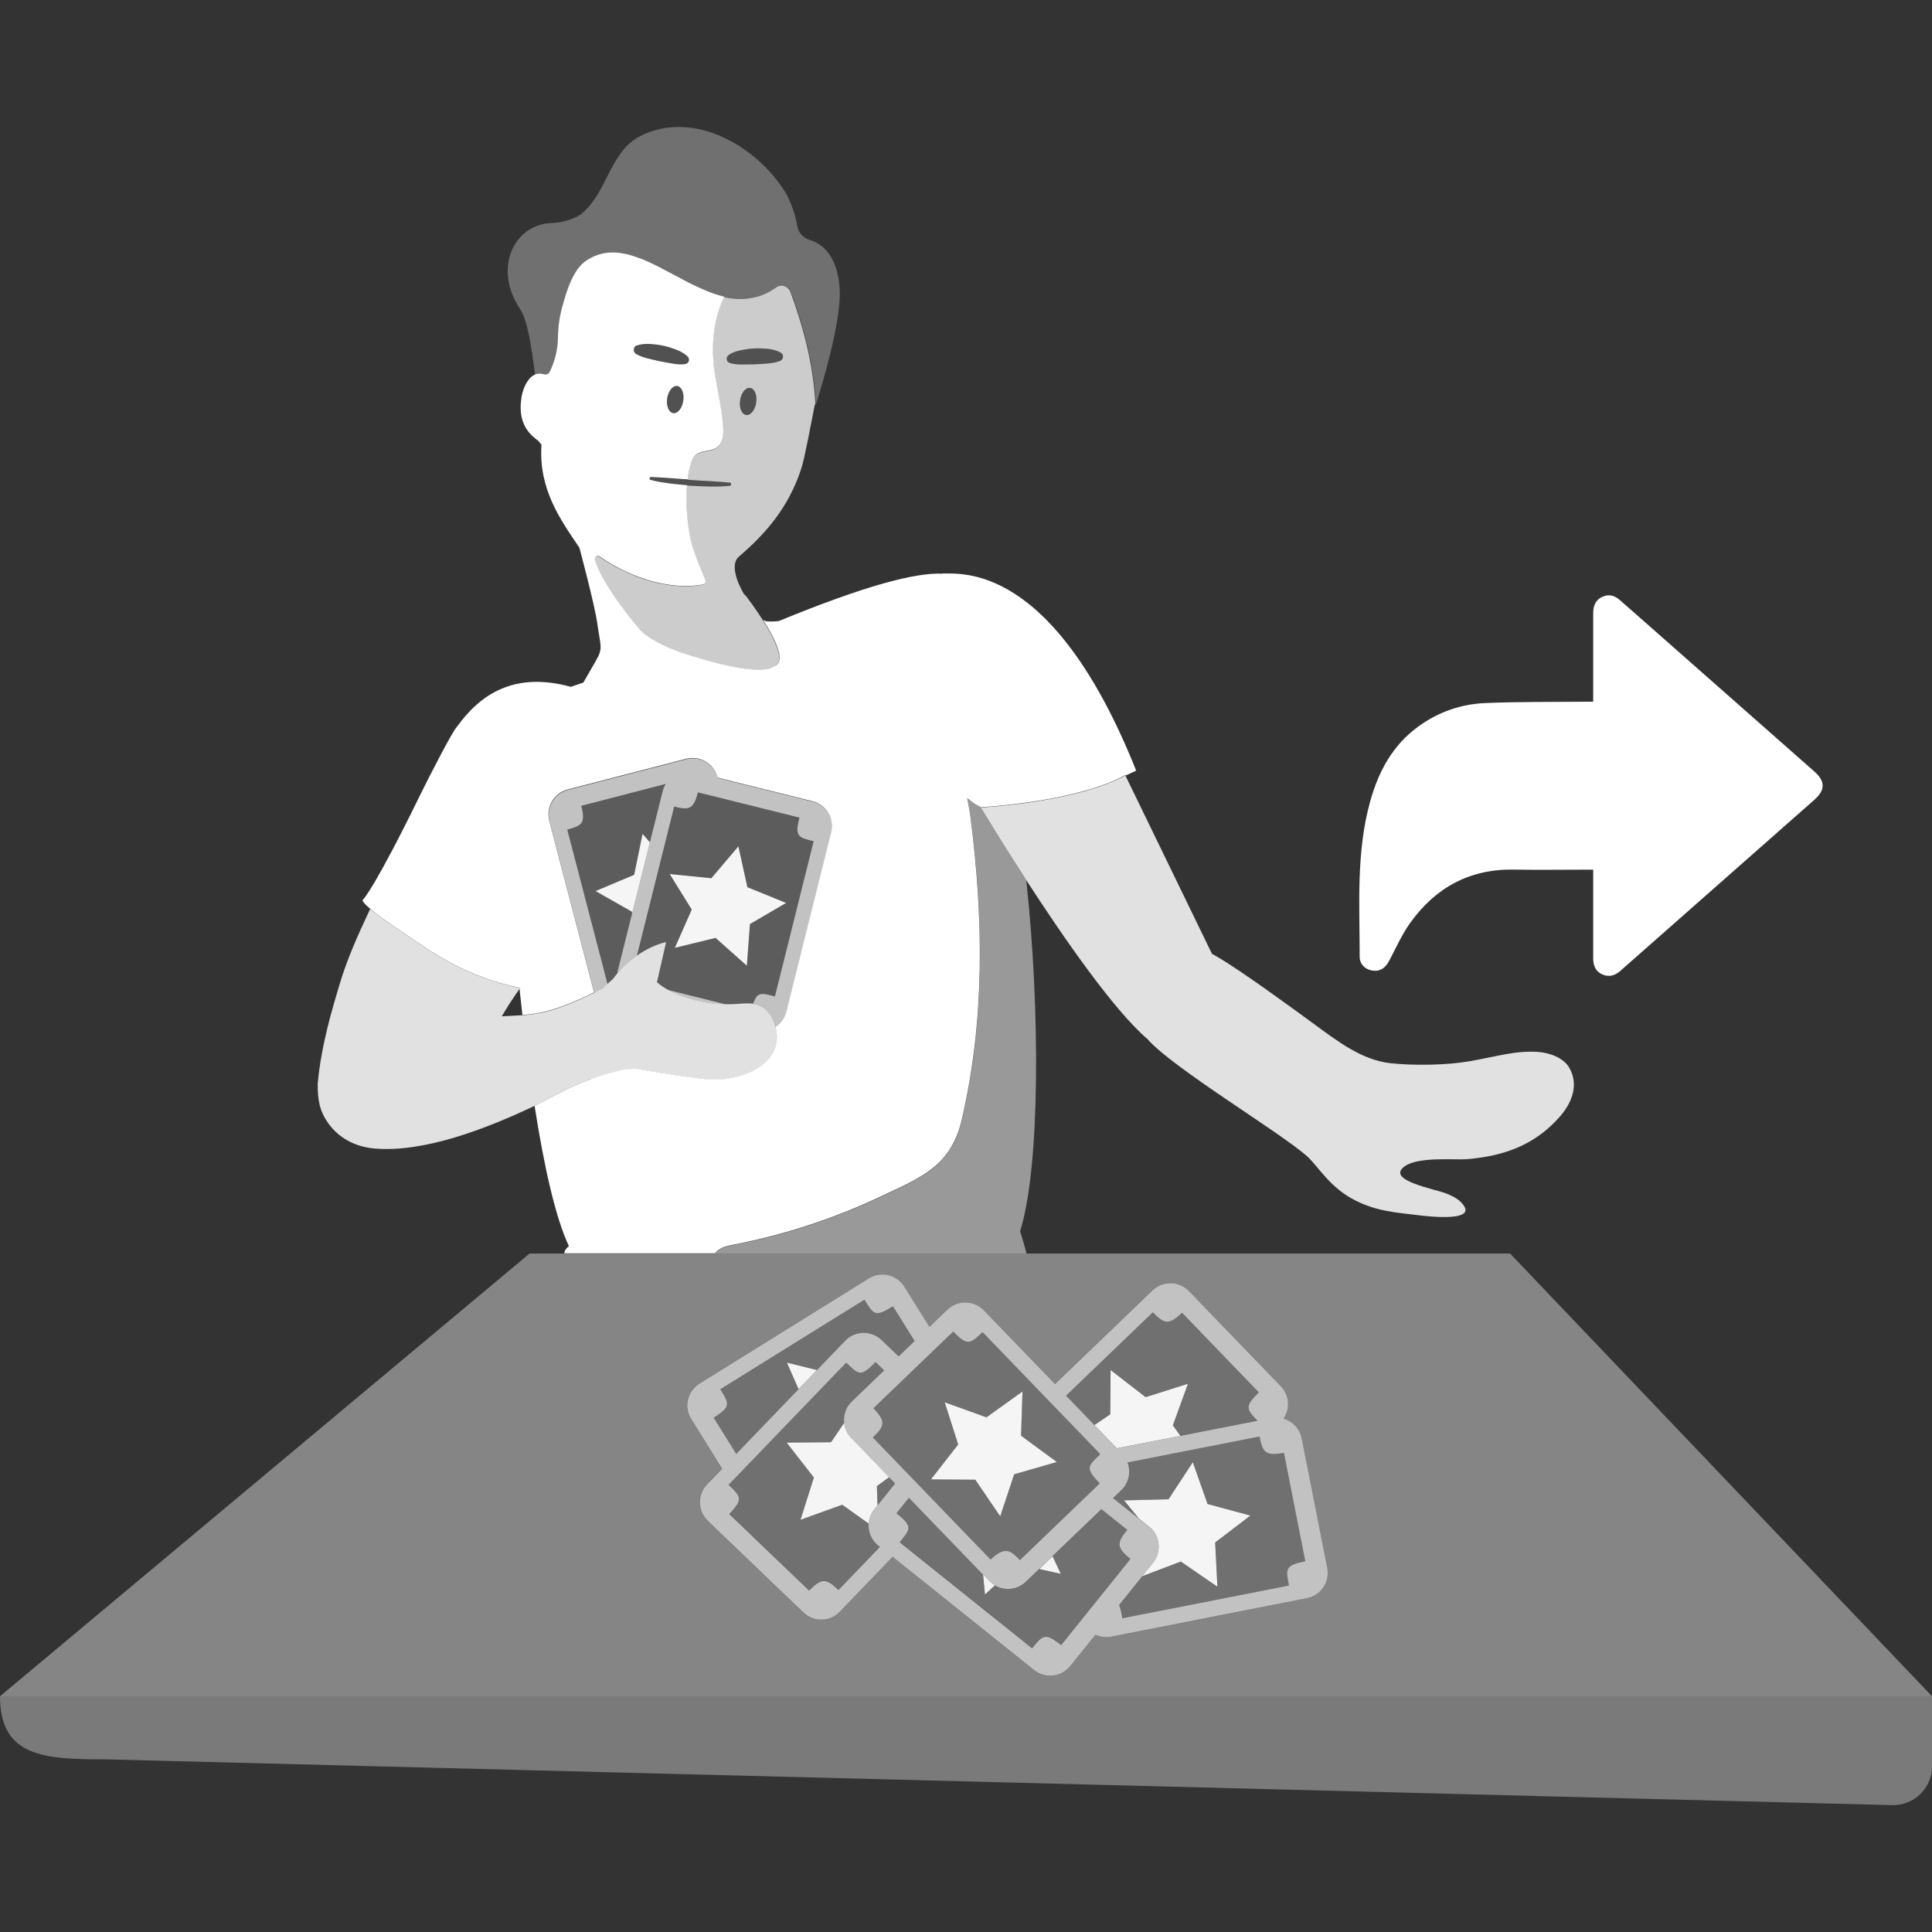 <svg viewBox="0 0 300 300" xmlns="http://www.w3.org/2000/svg"><rect x="0" y="0" width="300" height="300" fill="#333333" stroke="none"/><g fill="#fff"><path d="m 152.33 125.4 c -.74 -.34 -1.41 -.8 -2.12 -1.45 .22 1.14 .42 2.23 .54 3.2 1.99 15.68 2.21 31.15 -1.36 46.66 -1.69 7.36 -6.33 9.05 -12.71 12.06 -7.23 3.41 -14.88 5.92 -22.73 7.43 -1.02 .2 -2.14 .43 -2.79 1.24 -.03 .04 -.04 .07 -.07 .11 h 48.31 c -.28 -1.07 -.6 -2.21 -1 -3.47 3.15 -9.93 3.11 -34.67 .96 -54.51 -4.09 -6.31 -7.05 -11.27 -7.05 -11.27 h .01 z" opacity=".5"/><path d="m 300 263.39 l -65.51 -68.74 h -152.26 l -82.23 68.74 z m -97.09 -15.22 l -30.4 5.97 c -.86 .17 -1.7 .04 -2.44 -.3 l -3.91 4.86 c -1.38 1.72 -3.9 2 -5.63 .62 l -21.96 -17.58 -8.19 8.52 c -1.53 1.59 -4.07 1.64 -5.66 .12 l -14.84 -14.22 c -1.6 -1.53 -1.65 -4.06 -.12 -5.65 l 2.35 -2.44 -4.81 -7.72 c -1.17 -1.87 -.59 -4.34 1.28 -5.5 l 26.3 -16.34 c 1.88 -1.17 4.35 -.59 5.51 1.28 l 3.9 6.25 2.79 -2.68 c 1.59 -1.53 4.13 -1.48 5.66 .11 l 11.05 11.45 15.14 -14.55 c 1.59 -1.53 4.13 -1.48 5.66 .11 l 14.27 14.79 c 1.34 1.39 1.47 3.49 .42 5.02 1.38 .41 2.5 1.53 2.8 3.04 l 3.97 20.15 c .43 2.16 -.99 4.26 -3.15 4.69 z" opacity=".4"/><path d="m 293.95 263.39 h -293.95 c 0 9.43 6.87 9.8 16.32 9.8 l 277.48 7.11 c 3.4 .09 6.21 -2.64 6.21 -6.04 v -10.87 h -6.05 z" opacity=".35"/><path d="m 85.07 58.13 c .19 -.1 .29 -.3 .38 -.49 .79 -1.63 1.2 -3.44 1.21 -5.25 s .29 -3.42 .8 -5.19 c .63 -2.17 1.58 -5.31 3.58 -6.67 .25 -.17 .5 -.31 .75 -.44 .07 -.04 .14 -.07 .22 -.11 .19 -.09 .38 -.17 .57 -.25 .07 -.03 .14 -.06 .21 -.08 .25 -.09 .5 -.16 .76 -.22 .03 -.01 .07 -.01 .1 -.02 .22 -.05 .45 -.08 .67 -.11 .08 -.01 .15 -.02 .23 -.02 .2 -.02 .4 -.02 .61 -.02 h .19 c .26 .01 .52 .02 .78 .05 .05 .01 .1 .02 .16 .02 .22 .03 .43 .06 .65 .11 .08 .02 .15 .03 .23 .05 .22 .05 .44 .1 .67 .16 .05 .01 .09 .02 .14 .04 .27 .08 .54 .16 .82 .26 .06 .02 .11 .04 .17 .06 .22 .08 .45 .16 .67 .25 .07 .03 .14 .06 .21 .08 .26 .11 .52 .22 .79 .34 l .03 .01 c .29 .13 .58 .27 .87 .41 .05 .02 .09 .05 .14 .07 .25 .13 .51 .25 .76 .38 l .11 .06 c 1.32 .68 2.66 1.43 4.02 2.12 .13 .07 .27 .14 .4 .21 l .42 .21 c .15 .08 .31 .15 .46 .22 .13 .06 .25 .12 .38 .18 .26 .12 .52 .24 .77 .35 .1 .05 .2 .09 .3 .13 .18 .08 .36 .15 .55 .23 .12 .05 .23 .09 .35 .14 l .57 .21 c .1 .03 .19 .07 .29 .1 .27 .09 .54 .17 .81 .25 .1 .03 .2 .05 .29 .08 .22 .06 .43 .11 .65 .15 .05 .01 .11 .02 .16 .03 .27 .05 .54 .09 .81 .13 .06 .01 .11 .02 .17 .02 .27 .03 .54 .05 .81 .06 .06 0 .11 0 .17 .01 .27 .01 .54 0 .81 -.02 .05 0 .11 -.01 .16 -.01 .27 -.02 .55 -.06 .82 -.1 .05 -.01 .1 -.02 .15 -.03 .28 -.05 .56 -.12 .84 -.2 .04 -.01 .09 -.03 .13 -.04 .28 -.09 .57 -.19 .86 -.31 .03 -.01 .07 -.03 .1 -.04 .3 -.13 .59 -.27 .89 -.43 .02 -.01 .04 -.02 .06 -.04 .31 -.17 .62 -.37 .93 -.58 .77 -.54 1.85 -.13 2.16 .76 .97 2.76 3.45 9.41 3.85 17.31 0 0 -.02 .12 -.06 .3 l -.01 .03 -.01 .05 c .88 -2.77 4.02 -13.01 3.78 -18.04 -.26 -5.52 -2.88 -7.26 -4.68 -7.81 -.99 -.3 -1.74 -1.12 -1.91 -2.14 -.3 -1.78 -.89 -3.47 -1.72 -5.02 -4.5 -7.49 -14.58 -13.19 -22.83 -8.87 -4.66 2.52 -5 8.98 -9.19 12.16 -1.33 .78 -2.87 1.22 -4.47 1.27 -5.78 .21 -9.06 7.04 -4.85 13.32 1.18 1.76 1.78 5.8 2.35 10.31 .32 -.15 .67 -.22 1.06 -.16 .34 .05 .7 .2 1 .04 z" opacity=".3"/><path d="m 146.35 89.08 c -4.22 -.19 -12.08 1.87 -25.4 7.35 -.65 .08 -1.3 .1 -1.91 .05 -.12 -.03 -.3 -.09 -.53 -.21 .1 .16 .15 .27 .15 .29 0 0 4.27 6.29 1.36 6.96 -.12 .03 -1.69 1.98 -14.6 -2.3 -.06 -.02 -.1 -.07 -.16 -.09 -3.96 -1.39 -5.73 -3.16 -5.75 -3.18 -5.01 -5.87 -6.77 -9.63 -7.14 -11.03 -.03 -.1 -.01 -.19 .02 -.27 .1 -.27 .44 -.42 .72 -.23 2.23 1.51 4.32 2.53 6.23 3.22 4.89 1.79 8.52 1.37 9.85 1.11 .07 -.02 .14 -.05 .19 -.09 .17 -.13 .23 -.35 .15 -.56 l -.01 -.03 c -.05 -.13 -.12 -.27 -.18 -.44 l -.03 -.08 c -.06 -.15 -.13 -.31 -.2 -.48 l -.05 -.12 c -.08 -.19 -.16 -.4 -.25 -.61 l -.05 -.13 c -.06 -.14 -.11 -.28 -.17 -.42 l -.06 -.16 -.05 -.12 c -.09 -.22 -.17 -.45 -.26 -.67 -.02 -.05 -.04 -.1 -.06 -.15 -.08 -.2 -.15 -.41 -.22 -.6 l -.03 -.09 c -.08 -.22 -.15 -.42 -.21 -.62 -.02 -.05 -.03 -.09 -.05 -.14 -.07 -.2 -.13 -.4 -.18 -.58 -.69 -2.49 -1.04 -6.19 -.79 -9.32 -.87 -.07 -1.74 -.16 -2.61 -.26 -1.02 -.14 -2.05 -.28 -3.05 -.56 -.12 -.03 -.19 -.16 -.16 -.28 .03 -.1 .12 -.17 .23 -.17 h .01 c 1.02 .03 2.05 .12 3.07 .18 .87 .08 1.74 .13 2.61 .18 .1 -.8 .24 -1.54 .43 -2.2 .18 -.61 .41 -1.24 .91 -1.64 .88 -.71 2.25 -.45 3.18 -1.1 .95 -.66 1.08 -2 1 -3.15 -.18 -2.64 -.79 -5.23 -1.22 -7.84 -.89 -5.42 -.03 -9.41 1.41 -12.42 -.12 -.03 -.24 -.06 -.35 -.09 -.1 -.03 -.2 -.05 -.29 -.08 -.27 -.08 -.54 -.16 -.81 -.25 -.1 -.03 -.19 -.07 -.29 -.1 -.19 -.07 -.38 -.13 -.57 -.21 -.12 -.04 -.23 -.09 -.35 -.14 -.18 -.07 -.36 -.15 -.55 -.23 -.1 -.04 -.2 -.09 -.3 -.13 -.26 -.11 -.52 -.23 -.77 -.35 -.13 -.06 -.25 -.12 -.38 -.18 -.15 -.07 -.31 -.15 -.46 -.22 -.14 -.07 -.28 -.14 -.42 -.21 -.13 -.07 -.27 -.14 -.4 -.21 -1.35 -.7 -2.69 -1.44 -4.02 -2.12 l -.11 -.06 c -.26 -.13 -.51 -.26 -.76 -.38 -.05 -.02 -.09 -.05 -.14 -.07 -.29 -.14 -.58 -.28 -.87 -.41 l -.03 -.01 c -.26 -.12 -.52 -.23 -.79 -.34 -.07 -.03 -.14 -.06 -.21 -.08 -.22 -.09 -.45 -.17 -.67 -.25 -.06 -.02 -.11 -.04 -.17 -.06 -.27 -.09 -.54 -.18 -.82 -.26 -.05 -.01 -.09 -.02 -.14 -.04 -.22 -.06 -.45 -.12 -.67 -.16 -.08 -.02 -.15 -.03 -.23 -.05 -.22 -.04 -.43 -.08 -.65 -.11 -.05 -.01 -.1 -.02 -.16 -.02 -.26 -.03 -.52 -.05 -.78 -.05 -.06 0 -.12 0 -.19 0 -.2 0 -.41 .01 -.61 .02 -.08 .01 -.15 .01 -.23 .02 -.23 .03 -.45 .06 -.67 .11 -.03 .01 -.07 .01 -.1 .02 -.25 .06 -.51 .13 -.76 .22 -.07 .02 -.14 .05 -.21 .08 -.19 .07 -.38 .16 -.57 .25 -.07 .04 -.14 .07 -.22 .11 -.25 .13 -.5 .27 -.75 .44 -2 1.35 -2.95 4.49 -3.58 6.67 -.51 1.77 -.78 3.37 -.8 5.19 -.01 1.81 -.43 3.62 -1.21 5.25 -.09 .19 -.2 .39 -.38 .49 -.3 .16 -.66 .01 -1 -.04 -.39 -.06 -.75 .01 -1.06 .16 -1.14 .55 -1.79 2.23 -1.98 3.32 -.46 2.68 .01 4.99 2.24 6.67 .39 .29 .65 .59 .83 .9 -.46 6.88 2.93 11.58 5.89 15.96 0 0 2.37 8.82 2.79 11.83 .49 3.54 .93 3.73 -.26 5.78 l -1.92 3.33 s -1.22 .42 -1.94 .66 c -8.85 -2.42 -14.09 1.21 -17.69 6.21 -.67 .63 -4.39 7.91 -5.61 10.39 -7.11 14.56 -8.9 16.39 -8.96 16.42 -.34 .2 .61 1.1 2.19 2.32 1.43 1.07 3.7 2.62 4.47 3.14 4.49 3.01 9.13 6.43 17.69 8.28 -.03 .04 -.06 .08 -.08 .12 h .02 c .14 1.36 .3 2.72 .45 4.07 .91 -.06 1.81 -.16 2.8 -.36 1.72 -.35 3.74 -1.01 6.7 -2.36 .51 -.23 1.06 -.49 1.63 -.77 l -6.95 -26.65 c -.56 -2.13 .73 -4.32 2.87 -4.87 l 18.36 -4.76 c 2.14 -.56 4.33 .73 4.88 2.86 l .02 .06 14.71 3.66 c 2.15 .53 3.45 2.7 2.92 4.84 l -6.96 27.88 c -.25 1.01 -.88 1.82 -1.68 2.36 1.57 6.08 -5.92 8.61 -10.85 8.07 -3.55 -.39 -7.08 -.98 -10.63 -1.58 l .01 -.02 c -.05 0 -.1 0 -.15 0 -.77 -.01 -1.56 .02 -2.32 .2 -.27 .06 -.52 .12 -.77 .19 -.83 .2 -1.62 .42 -2.36 .66 -.56 .18 -1.09 .36 -1.6 .54 -1.97 .72 -3.64 1.53 -5.17 2.32 -1.24 .64 -2.4 1.26 -3.57 1.83 1.45 9.28 3.21 17.28 5.33 21.8 -.48 .38 -.7 .75 -.71 1.11 h 23.44 c .03 -.04 .04 -.07 .07 -.11 .65 -.81 1.77 -1.04 2.79 -1.24 7.85 -1.52 15.51 -4.02 22.73 -7.43 6.39 -3.01 11.02 -4.7 12.71 -12.06 3.57 -15.5 3.34 -30.97 1.36 -46.66 -.12 -.97 -.32 -2.05 -.54 -3.2 .71 .65 1.38 1.11 2.12 1.45 11.19 -.8 17.44 -2.78 20.35 -4 .26 -.11 .51 -.22 .75 -.33 .91 -.42 1.32 -.69 1.32 -.69 l .04 .09 c 1.03 -.47 1.66 -.76 1.66 -.76 -13.02 -32.61 -27.35 -30.5 -30.1 -30.62 z m -40.23 -26.99 c -.13 1.17 -.8 2.1 -1.5 2.07 s -1.17 -.99 -1.04 -2.16 .8 -2.1 1.5 -2.07 1.17 .99 1.04 2.16 z m -7.64 -8.11 c .09 -.17 .25 -.29 .42 -.34 .7 -.23 1.39 -.26 2.08 -.23 .68 .06 1.37 .13 2.04 .28 .67 .14 1.32 .36 1.97 .6 .32 .12 .64 .26 .94 .44 s .59 .38 .86 .65 c .26 .27 .26 .7 -.01 .96 -.11 .1 -.24 .17 -.37 .19 h -.01 c -.36 .06 -.7 .06 -1.03 .04 s -.65 -.06 -.97 -.12 c -.63 -.12 -1.26 -.21 -1.88 -.34 s -1.24 -.29 -1.86 -.43 c -.62 -.16 -1.24 -.35 -1.86 -.69 l -.01 -.01 c -.36 -.2 -.49 -.65 -.29 -1 z"/><path d="m 116.39 60.23 c -.7 -.03 -1.37 .9 -1.5 2.07 s .34 2.13 1.04 2.16 1.37 -.9 1.5 -2.07 -.34 -2.13 -1.04 -2.16 z" opacity=".15"/><path d="m 121.17 54.73 c -.65 -.34 -1.33 -.48 -2.02 -.56 -.68 -.05 -1.37 -.09 -2.06 -.05 -.69 .03 -1.37 .14 -2.04 .27 -.34 .07 -.67 .16 -1 .28 -.33 .13 -.65 .28 -.95 .5 -.11 .08 -.2 .2 -.24 .34 -.12 .36 .08 .74 .44 .86 h .01 c .35 .11 .68 .17 1.01 .2 .33 .04 .65 .05 .97 .04 .64 -.01 1.28 0 1.91 -.03 .64 -.02 1.27 -.08 1.91 -.12 .64 -.06 1.28 -.14 1.95 -.38 h .01 c .17 -.06 .32 -.18 .41 -.36 .19 -.36 .05 -.81 -.32 -1 z" opacity=".15"/><path d="m 105.07 59.93 c -.7 -.03 -1.37 .9 -1.5 2.07 s .34 2.13 1.04 2.16 1.37 -.9 1.5 -2.07 -.34 -2.13 -1.04 -2.16 z" opacity=".15"/><path d="m 113.34 75.42 c .12 -.01 .21 -.1 .23 -.22 .02 -.14 -.08 -.26 -.22 -.28 -1.02 -.12 -2.05 -.17 -3.07 -.24 -1.02 -.05 -2.04 -.11 -3.06 -.19 -.15 -.01 -.3 -.02 -.45 -.03 -.87 -.05 -1.74 -.11 -2.61 -.19 -1.02 -.07 -2.04 -.16 -3.07 -.18 h -.01 c -.1 0 -.2 .06 -.23 .17 -.03 .12 .04 .25 .16 .28 1.01 .28 2.03 .42 3.05 .56 1.03 .12 2.05 .22 3.08 .3 2.06 .11 4.13 .21 6.19 .02 z" opacity=".15"/><path d="m 98.76 54.98 l .01 .01 c .62 .34 1.24 .53 1.86 .69 .62 .14 1.24 .3 1.86 .43 .62 .14 1.25 .22 1.88 .34 .32 .06 .64 .1 .97 .12 s .67 .02 1.03 -.04 h .01 c .14 -.02 .27 -.08 .37 -.19 .27 -.26 .28 -.7 .01 -.96 -.26 -.27 -.56 -.47 -.86 -.65 s -.62 -.32 -.94 -.44 c -.64 -.24 -1.3 -.46 -1.97 -.6 -.67 -.15 -1.36 -.22 -2.04 -.28 -.69 -.04 -1.38 0 -2.08 .23 -.17 .06 -.32 .17 -.42 .34 -.2 .36 -.07 .81 .29 1 z" opacity=".15"/><path d="m 173.42 121.07 c -.24 .11 -.49 .21 -.75 .33 -2.91 1.22 -9.16 3.2 -20.35 4 h -.01 s 2.96 4.95 7.05 11.27 c 5.68 8.77 13.56 20.18 18.79 24.65 3.9 4.5 20.74 14.57 24.84 18.25 1.66 1.48 3.55 4.95 7.65 6.93 3.31 1.6 5.99 1.76 9.63 2.2 1.47 .18 9.9 1.18 6.48 -2.13 -.56 -.54 -1.29 -.87 -2 -1.18 -1.63 -.72 -9.76 -2.07 -6.61 -4.3 2.15 -1.52 7.78 -.95 9.57 -1.09 7.15 -.56 11.32 -3.05 14.43 -6.53 1.87 -2.1 3.12 -4.97 1.51 -7.72 -.87 -1.48 -3.01 -2.29 -4.84 -2.41 -3.58 -.23 -6.29 .7 -10.68 1.46 -3.53 .61 -8.67 .68 -12.23 .29 -4.47 -.49 -8.31 -3.48 -11.94 -6.14 -3.63 -2.65 -11.15 -8.17 -15.03 -10.43 -.26 -.15 -.5 -.29 -.74 -.42 l -13.41 -27.62 -.04 -.09 s -.41 .27 -1.32 .69 z" opacity=".85"/><path d="m 126.59 62.79 l .02 -.11 c -.4 -7.89 -2.88 -14.54 -3.85 -17.31 -.31 -.88 -1.39 -1.3 -2.16 -.76 -.17 .12 -.33 .23 -.5 .33 -.05 .03 -.11 .06 -.16 .1 -.09 .05 -.18 .11 -.27 .16 -.02 .01 -.04 .02 -.06 .04 l -.01 .01 c -.06 .04 -.13 .07 -.19 .1 -.1 .05 -.2 .11 -.31 .16 -.07 .03 -.14 .06 -.2 .09 s -.12 .05 -.18 .08 c -.03 .02 -.07 .03 -.1 .04 l -.02 .01 c -.07 .03 -.14 .05 -.2 .08 -.1 .04 -.2 .08 -.3 .11 -.07 .02 -.14 .05 -.2 .07 -.04 .01 -.09 .03 -.13 .04 s -.09 .03 -.13 .04 l -.04 .01 c -.07 .02 -.13 .04 -.2 .05 -.1 .03 -.2 .05 -.3 .07 -.07 .02 -.13 .03 -.2 .04 -.03 .01 -.07 .01 -.1 .02 -.05 .01 -.1 .02 -.15 .03 -.02 0 -.04 .01 -.06 .01 -.06 .01 -.13 .02 -.19 .03 -.11 .02 -.21 .03 -.31 .04 -.06 .01 -.12 .01 -.18 .02 -.03 0 -.05 0 -.08 .01 -.05 0 -.11 .01 -.16 .01 -.03 0 -.06 0 -.08 .01 -.06 0 -.11 .01 -.17 .01 -.11 0 -.22 .01 -.34 .01 -.05 0 -.11 0 -.16 0 -.02 0 -.04 0 -.06 0 -.06 0 -.11 0 -.17 -.01 -.04 0 -.08 0 -.12 0 -.05 0 -.1 0 -.14 -.01 -.12 -.01 -.25 -.02 -.37 -.03 -.04 0 -.08 -.01 -.12 -.01 l -.05 -.01 c -.06 -.01 -.11 -.01 -.17 -.02 s -.12 -.01 -.18 -.02 c -.03 -.01 -.07 -.01 -.1 -.01 -.14 -.02 -.29 -.05 -.44 -.07 l -.06 -.01 -.03 -.01 c -.05 -.01 -.11 -.02 -.16 -.03 -.1 -.02 -.2 -.04 -.3 -.06 -1.44 3 -2.3 7 -1.41 12.42 .43 2.61 1.04 5.2 1.22 7.84 .08 1.15 -.05 2.49 -1 3.15 -.93 .65 -2.3 .39 -3.18 1.1 -.49 .4 -.73 1.03 -.91 1.64 -.19 .66 -.33 1.4 -.43 2.2 .15 .01 .3 .02 .45 .03 1.02 .08 2.04 .14 3.06 .19 1.02 .07 2.04 .12 3.07 .23 .14 .02 .24 .14 .22 .28 -.01 .12 -.11 .21 -.23 .22 -2.06 .2 -4.13 .09 -6.19 -.02 -.16 -.01 -.32 -.03 -.48 -.04 -.25 3.13 .1 6.84 .79 9.32 .05 .18 .11 .37 .18 .58 .02 .05 .03 .09 .05 .14 .07 .2 .14 .41 .21 .62 l .03 .09 c .07 .2 .14 .4 .22 .6 .02 .05 .04 .1 .06 .15 .08 .22 .17 .45 .26 .67 l .05 .12 c .02 .05 .04 .1 .06 .16 .06 .14 .11 .28 .16 .42 l .05 .13 c .08 .21 .17 .41 .25 .61 l .05 .12 c .07 .17 .14 .33 .2 .48 l .03 .08 c .07 .16 .13 .31 .18 .44 l .01 .03 c .09 .21 .02 .44 -.15 .56 -.05 .04 -.12 .07 -.19 .09 -1.33 .27 -4.95 .68 -9.85 -1.11 -1.9 -.7 -3.99 -1.72 -6.23 -3.22 -.28 -.19 -.62 -.04 -.72 .23 -.03 .08 -.04 .17 -.02 .27 .37 1.4 2.13 5.16 7.14 11.03 .02 .02 1.79 1.78 5.75 3.18 .06 .02 .1 .07 .16 .09 12.91 4.28 14.48 2.32 14.6 2.3 2.91 -.68 -1.36 -6.96 -1.36 -6.96 0 -.03 -.05 -.13 -.15 -.29 -.64 -1.07 -3.16 -4.63 -2.84 -3.91 .04 .09 -2.78 -4.35 -.87 -5.98 4.16 -3.56 7.65 -7.59 9.61 -13.47 .02 -.06 .04 -.13 .06 -.2 l .02 -.07 c .02 -.05 .03 -.1 .05 -.16 l .03 -.1 c .01 -.05 .03 -.11 .04 -.16 l .03 -.11 c .02 -.06 .03 -.12 .05 -.17 l .03 -.12 c .02 -.06 .03 -.13 .05 -.2 l .03 -.12 c .02 -.08 .04 -.16 .06 -.24 l .02 -.09 c .03 -.11 .05 -.23 .08 -.35 l .02 -.09 c .02 -.09 .04 -.19 .06 -.28 l .03 -.14 c .02 -.08 .04 -.16 .05 -.24 l .03 -.16 .05 -.25 .03 -.14 c .02 -.09 .04 -.18 .06 -.27 l .03 -.14 c .02 -.09 .04 -.19 .06 -.28 l .03 -.13 c .06 -.28 .12 -.55 .17 -.83 l .01 -.07 c .02 -.12 .05 -.24 .07 -.35 l .02 -.1 c .02 -.1 .04 -.2 .06 -.3 l .03 -.15 .05 -.27 .02 -.12 c .02 -.1 .04 -.21 .06 -.31 l .02 -.09 c .02 -.11 .05 -.23 .07 -.34 l .01 -.05 c .1 -.52 .2 -1 .28 -1.43 l .01 -.05 c .1 -.54 .19 -.98 .24 -1.25 l .01 -.03 .04 -.19 z m -9.15 -.41 c -.13 1.17 -.8 2.1 -1.5 2.07 s -1.17 -.99 -1.04 -2.16 .8 -2.1 1.5 -2.07 1.17 .99 1.04 2.16 z m 4.05 -6.67 c -.09 .17 -.24 .29 -.41 .36 h -.01 c -.67 .24 -1.31 .33 -1.95 .38 -.64 .04 -1.27 .1 -1.91 .12 -.64 .03 -1.27 .02 -1.91 .03 -.32 .01 -.64 0 -.97 -.04 -.33 -.03 -.66 -.09 -1.01 -.2 h -.01 c -.36 -.12 -.55 -.5 -.44 -.86 .05 -.14 .13 -.26 .24 -.34 .3 -.22 .62 -.38 .95 -.5 .33 -.13 .66 -.22 1 -.28 .67 -.13 1.35 -.24 2.04 -.27 .69 -.04 1.37 0 2.06 .05 .68 .08 1.36 .22 2.02 .56 .36 .19 .51 .63 .32 1 z" opacity=".75"/><path d="m 124 215.71 l -1.81 -4.12 4.67 1.15 4.37 -4.54 c 1.53 -1.59 4.07 -1.64 5.66 -.12 l 2.65 2.54 2.48 -2.39 -3.36 -5.38 c -2.84 1.77 -3.02 1.24 -4.43 -1.03 l -22.38 13.9 c 1.4 2.25 1.69 2.73 -1.03 4.42 l 3.51 5.62 z" opacity=".3"/><path d="m 124 215.71 l 2.86 -2.97 -4.67 -1.15 z" opacity=".95"/><path d="m 124.3 235.98 l 2.08 -6.56 -4.23 -5.43 6.89 -.05 2.04 -3.01 c -.14 -1.2 .25 -2.44 1.18 -3.34 l 5.03 -4.84 -1.34 -1.29 c -2.32 2.41 -2.62 1.94 -4.55 .09 l -18.26 18.97 c 1.92 1.84 2.31 2.23 .09 4.54 l 12.41 11.89 c 1.99 -2.07 2.71 -1.85 4.55 -.09 l 6.44 -6.69 -.27 -.22 c -1.06 -.85 -1.57 -2.14 -1.48 -3.4 l -4.11 -2.93 -6.48 2.34 z" opacity=".3"/><path d="m 136.16 230.77 l .1 2.96 2.73 -3.4 -.93 -.96 z" opacity=".3"/><path d="m 138.06 229.37 l -5.9 -6.12 c -.63 -.65 -.98 -1.47 -1.08 -2.31 l -2.04 3.01 -6.89 .05 4.23 5.43 -2.08 6.56 6.48 -2.34 4.11 2.93 c .06 -.78 .34 -1.56 .87 -2.22 l .5 -.63 -.1 -2.96 z" opacity=".95"/><path d="m 172.4 219.61 l .04 -6.88 5.44 4.22 6.57 -2.09 -2.34 6.47 1.17 1.62 11.97 -2.35 c -1.73 -1.79 -2.04 -2.24 .21 -4.4 l -11.93 -12.37 c -2.07 1.99 -2.78 1.75 -4.55 -.09 l -13.48 12.95 4.42 4.58 2.47 -1.67 z" opacity=".3"/><path d="m 184.46 214.87 l -6.57 2.08 -5.44 -4.21 -.05 6.87 -2.46 1.67 3.48 3.61 9.87 -1.93 -1.17 -1.63 z" opacity=".95"/><path d="m 195.6 223.05 l -20.51 4.03 c .56 1.45 .23 3.16 -.96 4.3 l -1.28 1.23 3.99 3.19 -2.27 -2.81 6.89 -.17 3.77 -5.76 2.29 6.49 6.65 1.8 -5.47 4.18 .35 6.87 -5.67 -3.9 -6 2.28 -3.58 4.45 c .22 .45 .34 1.11 .52 2.05 l 25.86 -5.08 c -.51 -2.6 -.61 -3.15 2.53 -3.77 l -3.32 -16.84 c -2.82 .55 -3.28 -.03 -3.78 -2.53 z" opacity=".3"/><path d="m 189.04 246.39 l -.35 -6.87 5.47 -4.18 -6.65 -1.8 -2.29 -6.49 -3.77 5.76 -6.89 .17 2.27 2.81 1.59 1.27 c 1.72 1.38 2 3.89 .62 5.62 l -1.68 2.08 6 -2.28 5.67 3.9 z" opacity=".95"/><path d="m 175.07 237.56 l -4.02 -3.22 -7.61 7.31 1.28 2.73 -3.35 -.74 -2.06 1.98 c -1.33 1.28 -3.31 1.44 -4.83 .54 l -1.53 1.42 -.3 -3.1 -11.49 -11.91 -1.93 2.4 c 2.61 2.09 2.17 2.43 .5 4.51 l 20.56 16.46 c 1.66 -2.07 2.02 -2.49 4.52 -.49 l 10.77 -13.39 c -2.24 -1.8 -2.09 -2.53 -.5 -4.51 z" opacity=".3"/><path d="m 163.44 241.65 l -2.07 1.99 3.35 .74 z" opacity=".95"/><path d="m 154.48 246.16 c -.3 -.18 -.58 -.38 -.83 -.64 l -1 -1.03 .3 3.1 1.53 -1.42 z" opacity=".95"/><path d="m 202.1 223.33 c -.3 -1.51 -1.42 -2.64 -2.8 -3.04 1.05 -1.53 .92 -3.64 -.42 -5.02 l -14.27 -14.79 c -1.53 -1.59 -4.07 -1.64 -5.66 -.11 l -15.14 14.55 -11.05 -11.45 c -1.53 -1.59 -4.07 -1.64 -5.66 -.11 l -2.79 2.68 -3.9 -6.25 c -1.17 -1.87 -3.64 -2.45 -5.51 -1.28 l -26.3 16.34 c -1.88 1.17 -2.45 3.63 -1.28 5.5 l 4.81 7.72 -2.35 2.44 c -1.53 1.59 -1.48 4.12 .12 5.65 l 14.84 14.22 c 1.6 1.53 4.13 1.48 5.66 -.12 l 8.19 -8.52 21.96 17.58 c 1.72 1.38 4.24 1.11 5.63 -.62 l 3.91 -4.86 c .74 .34 1.58 .47 2.44 .3 l 30.4 -5.97 c 2.17 -.43 3.58 -2.53 3.15 -4.69 l -3.97 -20.15 z m -23.11 -19.58 c 1.77 1.83 2.47 2.08 4.55 .09 l 11.93 12.37 c -2.25 2.16 -1.94 2.61 -.21 4.4 l -11.97 2.35 -9.86 1.94 -3.48 -3.61 -4.42 -4.58 13.48 -12.95 z m -30.97 3.01 c 2.22 2.3 2.63 1.92 4.55 .09 l 18.28 18.95 c -1.93 1.85 -2.41 2.13 -.09 4.54 l -12.39 11.91 c -1.35 -1.4 -2.24 -2.3 -4.55 -.09 l -18.28 -18.95 c 1.84 -1.77 2.08 -2.47 .09 -4.54 z m -37.2 13.38 c 2.72 -1.69 2.43 -2.17 1.03 -4.42 l 22.38 -13.9 c 1.41 2.27 1.59 2.79 4.43 1.03 l 3.36 5.38 -2.48 2.39 -2.65 -2.54 c -1.6 -1.53 -4.13 -1.48 -5.66 .12 l -4.37 4.54 -2.86 2.97 -9.67 10.05 z m 25.43 13.59 l -.5 .63 c -.53 .66 -.81 1.43 -.87 2.22 -.09 1.26 .42 2.55 1.48 3.4 l .27 .22 -6.44 6.69 c -1.84 -1.76 -2.55 -1.98 -4.55 .09 l -12.41 -11.89 c 2.22 -2.31 1.82 -2.7 -.09 -4.54 l 18.26 -18.97 c 1.93 1.85 2.23 2.32 4.55 -.09 l 1.34 1.29 -5.03 4.84 c -.94 .9 -1.32 2.15 -1.18 3.34 .1 .84 .45 1.65 1.08 2.31 l 5.9 6.12 .93 .96 -2.73 3.4 z m 28.54 21.73 c -2.5 -2 -2.86 -1.57 -4.52 .49 l -20.56 -16.46 c 1.67 -2.08 2.12 -2.42 -.5 -4.51 l 1.93 -2.4 11.49 11.91 1 1.03 c .25 .26 .54 .47 .83 .64 1.51 .9 3.5 .74 4.83 -.54 l 2.06 -1.98 2.07 -1.99 7.61 -7.31 4.02 3.22 c -1.6 1.98 -1.75 2.71 .5 4.51 l -10.77 13.39 z m 35.37 -9.26 l -25.86 5.08 c -.18 -.93 -.3 -1.6 -.52 -2.05 l 3.58 -4.45 1.68 -2.08 c 1.38 -1.72 1.11 -4.23 -.62 -5.62 l -1.59 -1.27 -3.99 -3.19 1.28 -1.23 c 1.19 -1.15 1.52 -2.85 .96 -4.3 l 20.51 -4.03 c .49 2.5 .95 3.08 3.78 2.53 l 3.32 16.84 c -3.14 .62 -3.05 1.17 -2.53 3.77 z" opacity=".7"/><path d="m 135.54 223.2 l 18.28 18.95 c 2.31 -2.22 3.2 -1.31 4.55 .09 l 12.39 -11.91 c -2.32 -2.41 -1.84 -2.69 .09 -4.54 l -18.28 -18.95 c -1.91 1.84 -2.32 2.22 -4.55 -.09 l -12.39 11.91 c 2 2.07 1.75 2.77 -.09 4.54 z m 11.14 -5.45 l 6.48 2.33 5.6 -4.01 -.22 6.87 5.55 4.08 -6.62 1.92 -2.17 6.53 -3.87 -5.69 -6.89 -.04 4.22 -5.43 -2.09 -6.55 z" opacity=".3"/><path d="m 151.44 229.77 l 3.87 5.69 2.17 -6.53 6.62 -1.91 -5.55 -4.08 .22 -6.87 -5.6 4.01 -6.48 -2.33 2.09 6.55 -4.23 5.43 z" opacity=".95"/><path d="m 98.15 141.88 l -.03 -.31 -5.65 -3.22 5.99 -2.52 1.32 -6.36 1.13 1.31 2 -7.99 c .1 -.39 .26 -.74 .46 -1.07 l -13.11 3.4 c .68 2.62 .16 3.09 -2.17 3.69 l 6.25 23.98 c .04 -.04 .07 -.07 .11 -.11 .26 -.24 .51 -.47 .77 -.69 .2 -.29 .42 -.58 .67 -.87 .02 -.15 .03 -.3 .07 -.45 l 2.2 -8.8 z" opacity=".2"/><path d="m 98.47 135.84 l -6 2.52 5.65 3.21 .03 .31 2.77 -11.09 -1.14 -1.31 z" opacity=".95"/><path d="m 105.53 154.55 c .6 .24 1.21 .44 1.83 .62 1.75 .51 3.57 .77 5.39 .79 l -9.01 -2.24 c .57 .31 1.17 .58 1.8 .83 z" opacity=".7"/><path d="m 93.62 153.51 c .23 -.25 .48 -.48 .72 -.71 l -6.25 -23.98 c 2.33 -.6 2.86 -1.07 2.17 -3.69 l 13.11 -3.4 c -.2 .33 -.36 .68 -.46 1.07 l -2 7.99 -2.77 11.09 -2.2 8.8 c -.04 .15 -.05 .3 -.07 .45 .82 -.99 1.88 -1.93 3.04 -2.74 l 5.78 -23.14 c 2.34 .58 3.02 .42 3.68 -2.21 l 15.76 3.92 c -.73 2.93 -.22 3.07 2.21 3.67 l -6.01 24.09 c -2.12 -.53 -2.76 -.78 -3.38 1.16 .28 .04 .56 .11 .83 .22 1.18 .46 2.02 1.55 2.45 2.74 .09 .24 .16 .48 .22 .71 .81 -.53 1.43 -1.35 1.68 -2.36 l 6.96 -27.88 c .53 -2.14 -.77 -4.31 -2.92 -4.84 l -14.71 -3.66 -.02 -.06 c -.56 -2.13 -2.74 -3.42 -4.88 -2.86 l -18.36 4.76 c -2.14 .56 -3.42 2.74 -2.87 4.87 l 6.95 26.65 c .4 -.19 .8 -.39 1.22 -.6 z" opacity=".7"/><path d="m 120.34 154.73 l 6.01 -24.09 c -2.43 -.61 -2.94 -.74 -2.21 -3.67 l -15.76 -3.92 c -.66 2.63 -1.34 2.79 -3.68 2.21 l -5.78 23.14 c 1.43 -.99 3.02 -1.76 4.52 -2.09 l -1.42 6.24 c .53 .46 1.1 .84 1.7 1.17 l 9.01 2.24 c .5 .01 .99 0 1.49 -.03 .91 -.06 1.84 -.18 2.72 -.04 .63 -1.94 1.26 -1.69 3.38 -1.16 z m -3.89 -11.24 l -.48 6.47 -4.86 -4.32 -6.32 1.54 2.62 -5.94 -3.42 -5.52 6.47 .65 4.2 -4.95 1.38 6.34 6.02 2.46 -5.62 3.27 z" opacity=".2"/><path d="m 116.05 137.76 l -1.39 -6.35 -4.2 4.96 -6.47 -.65 3.42 5.52 -2.62 5.94 6.32 -1.54 4.86 4.32 .48 -6.47 5.62 -3.28 z" opacity=".95"/><path d="m 213.61 150.74 c 1.17 -.05 1.73 -.83 2.23 -1.79 1 -1.93 1.91 -3.94 3.17 -5.69 3.92 -5.45 9.22 -8.35 16.06 -8.23 3.75 .07 7.51 .01 11.27 .01 h 1.05 v 1.1 12.67 c 0 1.12 .37 2.06 1.47 2.52 1.04 .44 1.95 .14 2.79 -.61 10.01 -8.84 20.03 -17.67 30.05 -26.5 1.76 -1.55 1.76 -2.9 0 -4.45 -8.74 -7.71 -17.48 -15.41 -26.22 -23.12 -1.32 -1.16 -2.63 -2.32 -3.96 -3.48 -.78 -.68 -1.67 -.95 -2.66 -.52 s -1.4 1.25 -1.46 2.28 c -.01 .24 -.01 .48 -.01 .72 v 12.28 1.03 c -.45 0 -.79 0 -1.12 0 -5.22 .05 -10.44 -.01 -15.65 .21 -3.76 .16 -7.26 1.38 -10.34 3.61 -4.02 2.9 -6.22 7 -7.51 11.63 -2.21 7.94 -1.64 16.08 -1.64 24.17 0 1.33 1.16 2.21 2.5 2.15 z"/><path d="m 91.78 167.59 c .51 -.19 1.04 -.37 1.6 -.54 .74 -.23 1.53 -.45 2.36 -.66 .26 -.06 .51 -.13 .77 -.19 .77 -.17 1.55 -.2 2.32 -.2 h .15 l -.01 .02 c 3.54 .6 7.08 1.19 10.63 1.58 4.93 .54 12.42 -1.99 10.85 -8.07 -.06 -.23 -.13 -.47 -.22 -.71 -.43 -1.19 -1.27 -2.28 -2.45 -2.74 -.27 -.1 -.55 -.17 -.83 -.22 -.89 -.13 -1.82 -.02 -2.72 .04 -.5 .03 -.99 .04 -1.49 .03 -1.82 -.02 -3.64 -.28 -5.39 -.79 -.62 -.18 -1.23 -.38 -1.83 -.62 -.62 -.25 -1.23 -.52 -1.8 -.83 -.6 -.33 -1.18 -.71 -1.7 -1.17 l 1.42 -6.24 c -1.5 .33 -3.09 1.1 -4.52 2.09 -1.16 .8 -2.22 1.75 -3.04 2.74 -.24 .29 -.47 .58 -.67 .87 -.26 .22 -.52 .45 -.77 .69 -.04 .04 -.07 .07 -.11 .11 -.24 .23 -.49 .46 -.72 .71 -.04 .02 -.08 .04 -.12 .06 -.43 .21 -.83 .41 -1.22 .6 -.57 .28 -1.12 .54 -1.63 .77 -2.96 1.35 -4.98 2.02 -6.7 2.36 -1 .2 -1.89 .3 -2.8 .36 -1 .07 -2.02 .1 -3.22 .17 .61 -1.04 1.24 -2.06 1.91 -3.03 .28 -.4 .56 -.82 .83 -1.23 .03 -.04 .06 -.08 .08 -.12 -8.56 -1.86 -13.2 -5.27 -17.69 -8.28 -.77 -.52 -3.04 -2.07 -4.47 -3.14 -.51 -.38 -.91 -.69 -1.1 -.88 -2.05 4.36 -3.64 7.97 -4.77 11.78 -1.05 3.54 -2.84 9.36 -3.37 15.33 -.05 2.59 .34 4.36 1.61 6.15 1.49 2.11 3.94 3.65 7.11 3.94 7.8 .72 17.6 -3.16 24.49 -6.4 .16 -.07 .31 -.16 .46 -.23 1.18 -.57 2.34 -1.19 3.57 -1.83 1.54 -.79 3.2 -1.6 5.17 -2.32 z" opacity=".85"/></g></svg>